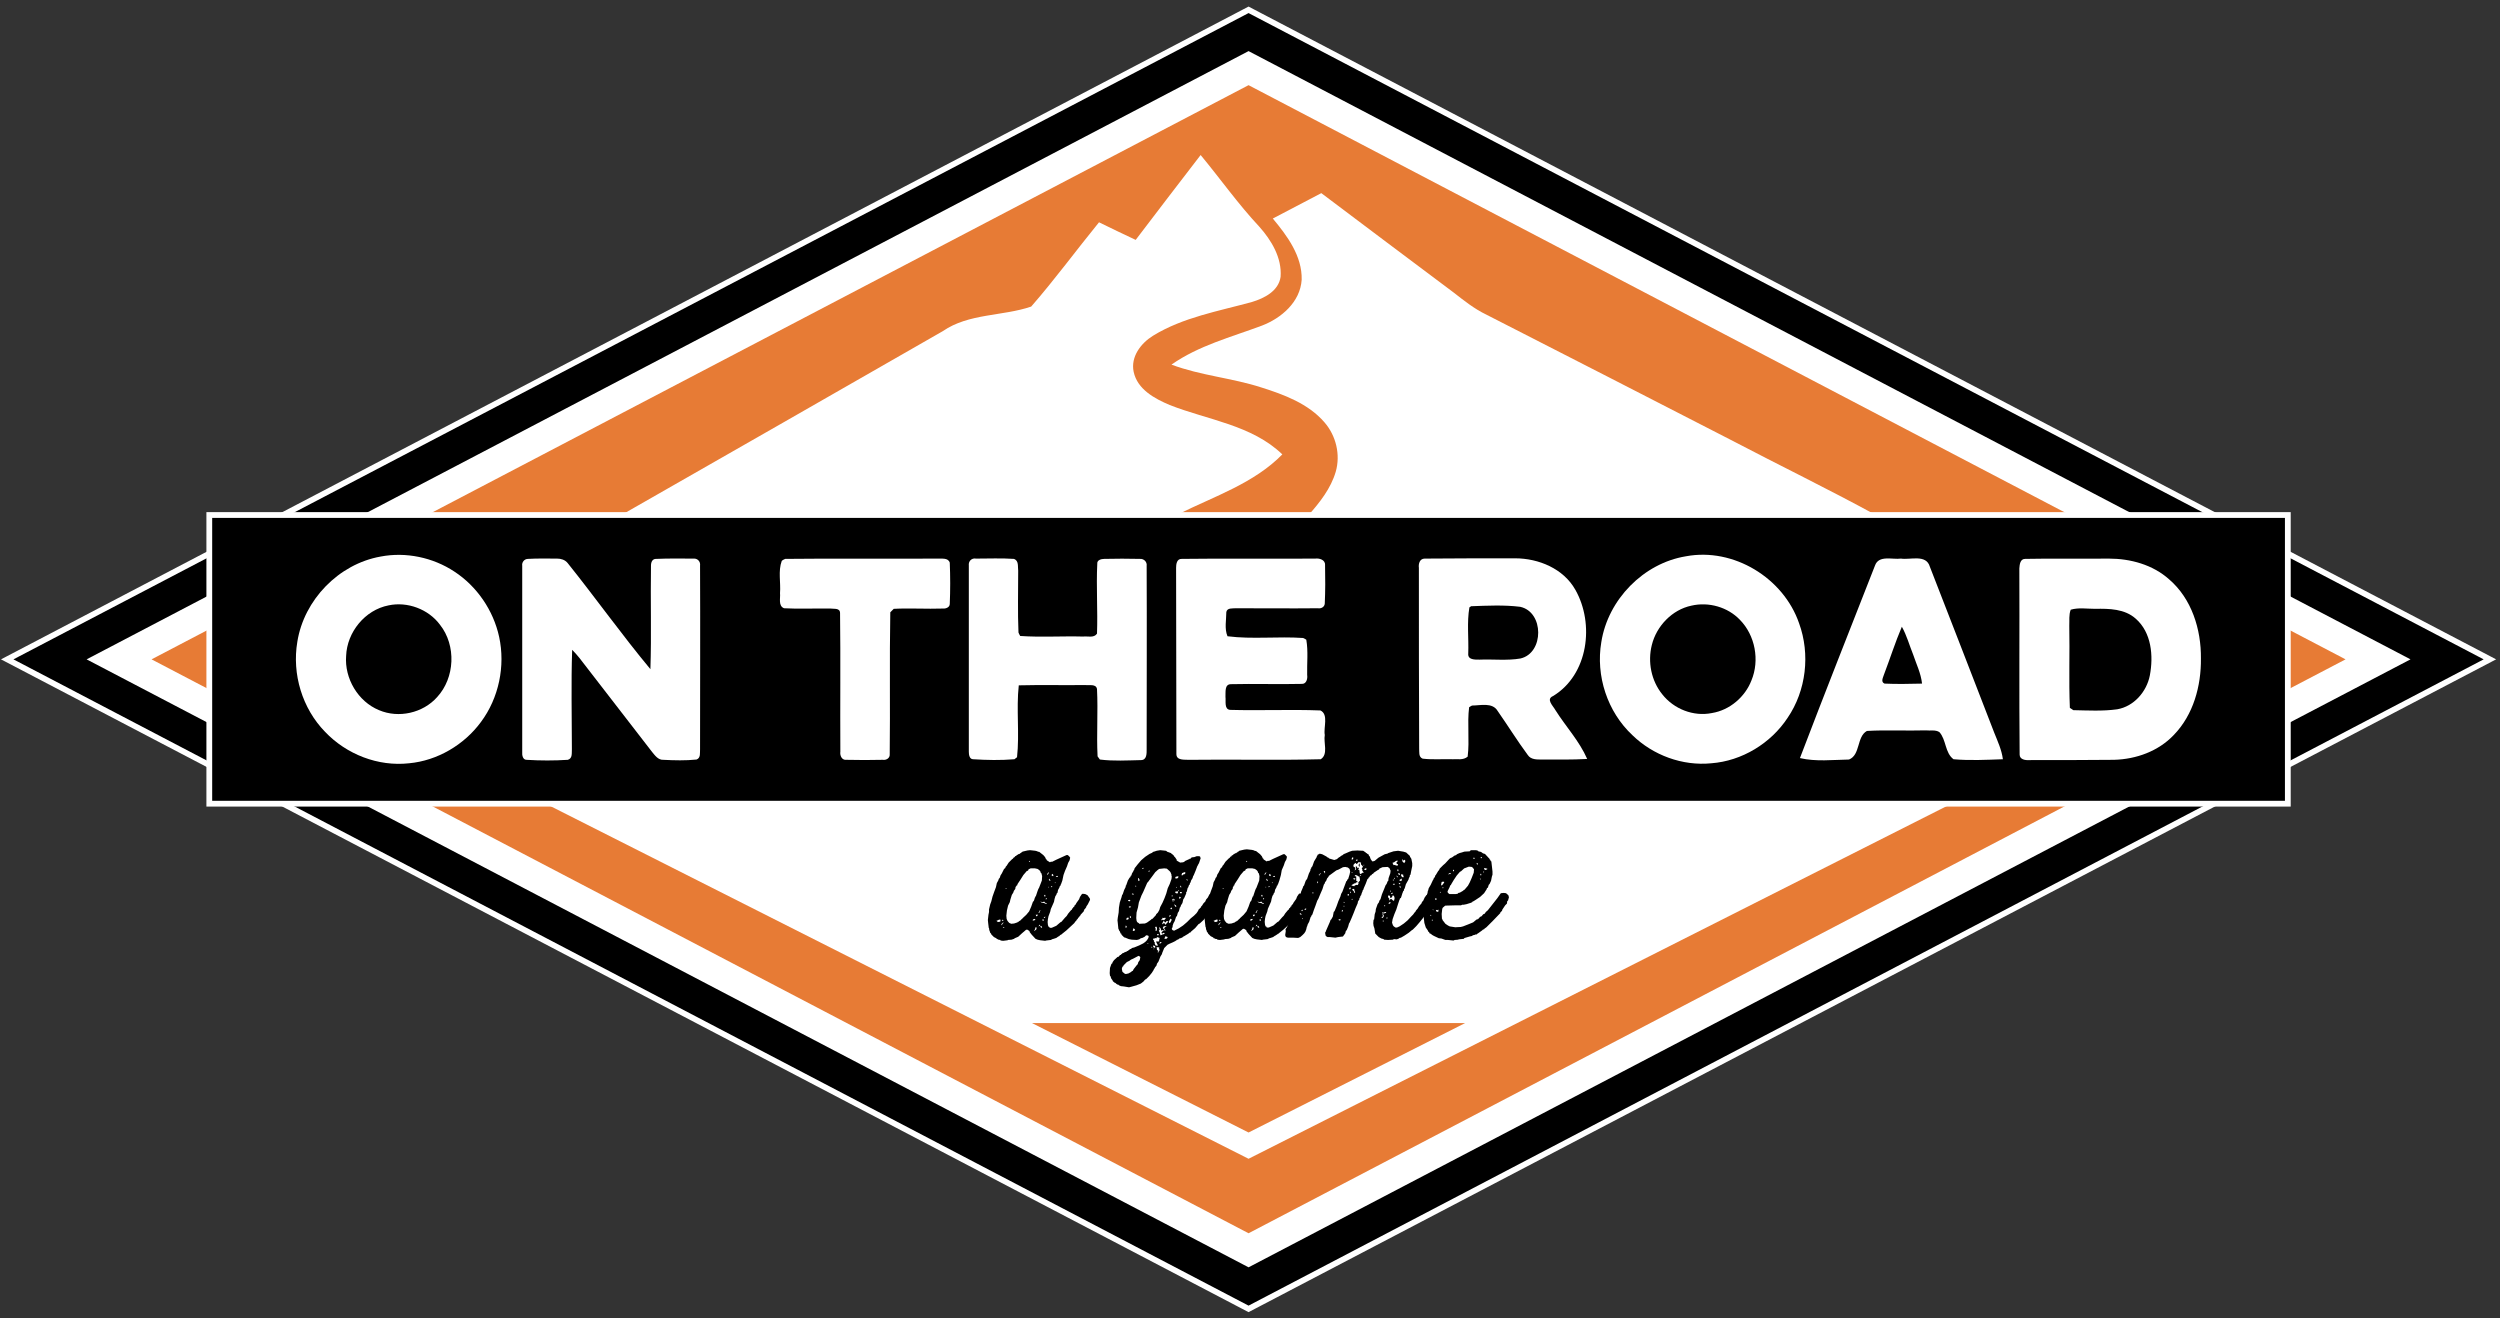 <?xml version="1.0" encoding="utf-8"?>
<!-- Generator: Adobe Illustrator 26.5.0, SVG Export Plug-In . SVG Version: 6.00 Build 0)  -->
<svg version="1.1" id="Layer_1" xmlns="http://www.w3.org/2000/svg" xmlns:xlink="http://www.w3.org/1999/xlink" x="0px" y="0px"
	 viewBox="0 0 866 456.6" style="enable-background:new 0 0 866 456.6;" xml:space="preserve">
<rect x="0" y="0" width="866" height="456.6" fill="#333333" stroke="none"/>
<style type="text/css">
	.st0{clip-path:url(#SVGID_00000054256429085114898000000003236081672553392820_);fill:#FFFFFF;}
	.st1{clip-path:url(#SVGID_00000072270641098788529890000016529704383712112530_);fill:#E77B35;}
	
		.st2{clip-path:url(#SVGID_00000162331584442452038440000017185780802023560607_);stroke:#FFFFFF;stroke-width:2;stroke-miterlimit:10;}
	.st3{clip-path:url(#SVGID_00000031204292052052209640000016564413398090864264_);fill:#FFFFFF;}
	.st4{clip-path:url(#SVGID_00000164477082035531038100000000604143870874791076_);fill:#E77B35;}
	.st5{clip-path:url(#SVGID_00000015341472571613424680000000920368503835971986_);fill:#FFFFFF;}
	.st6{clip-path:url(#SVGID_00000156583964154590561380000015436149839416705687_);fill:#E77B35;}
	.st7{clip-path:url(#SVGID_00000075869106809873861680000014476966181575223175_);}
	.st8{clip-path:url(#SVGID_00000179641449856108607650000018151613086182836652_);}
	.st9{clip-path:url(#SVGID_00000136409982571887404590000015872974115761546428_);}
	.st10{clip-path:url(#SVGID_00000117662341549930451730000016915783807811759517_);}
	.st11{clip-path:url(#SVGID_00000017495871869735087620000005886903503923062163_);}
	.st12{clip-path:url(#SVGID_00000092450927572274620360000005034694393247356331_);fill:#FFFFFF;}
	.st13{clip-path:url(#SVGID_00000085964743123777200550000000519892901486795179_);fill:#FFFFFF;}
	
		.st14{clip-path:url(#SVGID_00000010998926859945012670000008981878975722351761_);stroke:#FFFFFF;stroke-width:2;stroke-miterlimit:10;}
	.st15{clip-path:url(#SVGID_00000129195825863011102880000000127872224170586291_);fill:#FFFFFF;}
	.st16{clip-path:url(#SVGID_00000009559994905255975110000007288028716649865346_);fill:#FFFFFF;}
	.st17{clip-path:url(#SVGID_00000160907772445767208790000015375503898056813953_);fill:#FFFFFF;}
	.st18{clip-path:url(#SVGID_00000082333690082514088300000016136991417950145442_);fill:#FFFFFF;}
	.st19{clip-path:url(#SVGID_00000183247107699110711710000002782926696582863009_);fill:#FFFFFF;}
	.st20{clip-path:url(#SVGID_00000178907220579339827680000014477214534038267018_);fill:#FFFFFF;}
	.st21{clip-path:url(#SVGID_00000060738654281579332010000013838793659873840789_);fill:#FFFFFF;}
	.st22{clip-path:url(#SVGID_00000031910000450484359430000013424258471223703473_);fill:#FFFFFF;}
	.st23{clip-path:url(#SVGID_00000166637216184114662920000002565286948846806461_);fill:#FFFFFF;}
</style>
<g>
	<g>
		<defs>
			<rect id="SVGID_1_" x="-67.5" y="-66.5" width="1000" height="572"/>
		</defs>
		<clipPath id="SVGID_00000042715687015213323190000005103326118744837813_">
			<use xlink:href="#SVGID_1_"  style="overflow:visible;"/>
		</clipPath>
		<path style="clip-path:url(#SVGID_00000042715687015213323190000005103326118744837813_);fill:#FFFFFF;" d="M-137.5-51.4
			c18.5-0.3,37.1,0,55.6-0.1c1.6,0.1,3.9-0.4,4.6,1.5c0.2,5,0.2,10,0,15.1c0,1.3-1.5,1.8-2.5,1.6c-6,0.2-12-0.2-18,0.2
			c-0.3,0.3-1,0.9-1.3,1.2c-0.3,17.3,0.1,34.6-0.2,51.9c0.1,1.4-1.3,2.2-2.5,2c-4.4,0.1-8.9,0.2-13.3,0c-1.7,0.2-2.4-1.5-2.2-2.9
			c-0.1-16.9,0.1-33.8-0.1-50.7c0-2-2.2-1.5-3.5-1.6c-5.7-0.1-11.3,0.2-17-0.1c-2.2-0.8-1.3-3.8-1.5-5.5c0.4-3.9-0.7-8.1,0.6-11.9
			C-138.4-50.9-137.8-51.2-137.5-51.4"/>
	</g>
	<g>
		<defs>
			<rect id="SVGID_00000013150615582020522580000018066012091610805404_" x="-67.5" y="-66.5" width="1000" height="572"/>
		</defs>
		<clipPath id="SVGID_00000016783234996626889580000014406537065396234387_">
			<use xlink:href="#SVGID_00000013150615582020522580000018066012091610805404_"  style="overflow:visible;"/>
		</clipPath>
		<path style="clip-path:url(#SVGID_00000016783234996626889580000014406537065396234387_);fill:#E77B35;" d="M65.5,552.2
			c52.1,0.1,104.2,0.1,156.3,0c-26,12.3-52.1,24.3-78.2,36.5C117.6,576.5,91.4,564.6,65.5,552.2"/>
	</g>
	<g>
		<defs>
			<rect id="SVGID_00000144310366059979110550000007157435340585711535_" x="-67.5" y="-66.5" width="1000" height="572"/>
		</defs>
		<clipPath id="SVGID_00000160155084127768703330000013615523471008059049_">
			<use xlink:href="#SVGID_00000144310366059979110550000007157435340585711535_"  style="overflow:visible;"/>
		</clipPath>
		
			<polygon style="clip-path:url(#SVGID_00000160155084127768703330000013615523471008059049_);stroke:#FFFFFF;stroke-width:2;stroke-miterlimit:10;" points="
			862.5,228.4 432.5,453.4 2.5,228.4 432.5,3.4 		"/>
	</g>
	<g>
		<defs>
			<rect id="SVGID_00000176003321836803818780000013466643920569234082_" x="-67.5" y="-66.5" width="1000" height="572"/>
		</defs>
		<clipPath id="SVGID_00000067932933541510480000000012267251883749952686_">
			<use xlink:href="#SVGID_00000176003321836803818780000013466643920569234082_"  style="overflow:visible;"/>
		</clipPath>
		<polygon style="clip-path:url(#SVGID_00000067932933541510480000000012267251883749952686_);fill:#FFFFFF;" points="835,228.4 
			432.5,439 30,228.4 432.5,17.7 		"/>
	</g>
	<g>
		<defs>
			<rect id="SVGID_00000035508720544067092650000003246881757710502042_" x="-67.5" y="-66.5" width="1000" height="572"/>
		</defs>
		<clipPath id="SVGID_00000013155810936289323870000007518593900438417572_">
			<use xlink:href="#SVGID_00000035508720544067092650000003246881757710502042_"  style="overflow:visible;"/>
		</clipPath>
		<polygon style="clip-path:url(#SVGID_00000013155810936289323870000007518593900438417572_);fill:#E77B35;" points="812.5,228.4 
			432.5,427.2 52.5,228.4 432.5,29.5 		"/>
	</g>
	<g>
		<defs>
			<rect id="SVGID_00000004546504025228299120000013496694376615653006_" x="-67.5" y="-66.5" width="1000" height="572"/>
		</defs>
		<clipPath id="SVGID_00000017505839605830038290000018123373761055170210_">
			<use xlink:href="#SVGID_00000004546504025228299120000013496694376615653006_"  style="overflow:visible;"/>
		</clipPath>
		<polygon style="clip-path:url(#SVGID_00000017505839605830038290000018123373761055170210_);fill:#FFFFFF;" points="432.5,401.4 
			676,278.4 189,278.4 		"/>
	</g>
	<g>
		<defs>
			<rect id="SVGID_00000025408376784766661290000017583835378768590495_" x="-67.5" y="-66.5" width="1000" height="572"/>
		</defs>
		<clipPath id="SVGID_00000183214423902138559660000012255975808378695602_">
			<use xlink:href="#SVGID_00000025408376784766661290000017583835378768590495_"  style="overflow:visible;"/>
		</clipPath>
		<polygon style="clip-path:url(#SVGID_00000183214423902138559660000012255975808378695602_);fill:#E77B35;" points="432.5,392.3 
			507.5,354.4 357.5,354.4 		"/>
	</g>
	<g>
		<defs>
			<rect id="SVGID_00000009551634765242943660000000245710098774525587_" x="-67.5" y="-66.5" width="1000" height="572"/>
		</defs>
		<clipPath id="SVGID_00000156572535998856374910000013263471081560596648_">
			<use xlink:href="#SVGID_00000009551634765242943660000000245710098774525587_"  style="overflow:visible;"/>
		</clipPath>
		<path style="clip-path:url(#SVGID_00000156572535998856374910000013263471081560596648_);" d="M368.4,303.1L368,305l-0.5,1.4h-0.1
			v0.3h-0.1v0.2h-0.2v0.3H367v0.2l-0.5,0.9l-0.2,1l-0.2,0.1l-0.2,0.6l-0.3,0.4l-0.3,1l-0.2,1l-0.7,1.6l-0.4,0.9l-0.2,0.9l-0.6,1.6
			l-0.2,1l-0.1,1l0.1,1l0.2,0.6l0.3,0.1l0.1,0.3h0.7l1.6-0.7l1.4-1.2l0.4-0.2l1.2-1.4l0.6-0.6l0.5-0.8l1-1.2l0.3-0.2l0.1-0.4
			l0.3-0.1l0.1-0.4l0.3-0.1l0.1-0.4l0.5-0.5l0.1-0.3l1-1.4l0.3-0.8l0.6-0.9l0.3-0.2l0.9,0.1l0.8,0.4l0.8,1.1l0.1,0.5l-0.8,1.6
			l-0.5,0.7v0.2l-0.5,0.7l-0.2,0.1v0.3h-0.1l-0.1,0.4l-1.1,1.2l-0.1,0.3l-0.2,0.1l-0.2,0.4l-0.4,0.3v0.2l-0.5,0.5l-0.1,0.3l-0.2,0.1
			l-0.5,0.7l-1.4,1.3l-1.3,1.2l-1.5,1.2l-0.2,0.2l-0.3,0.1v0.1h-0.2v0.2H367l-0.1,0.2l-0.3,0.1l-0.7,0.5l-0.9,0.3l-0.4,0.1l-0.6,0.3
			l-1.7,0.2l-0.2,0.1l-1.8-0.2l-0.9-0.2l-0.7-0.3l-1.3-1.4l-0.7-0.9l-0.1-0.4l-0.8-0.5l-0.4,0.1l-1.4,1.2l-1.3,1.2l-1.2,0.5
			l-0.2,0.2l-0.9,0.3l-1.3,0.1v0.1l-1.6,0.2l-0.9-0.1l-0.1-0.2l-0.7-0.1v-0.1h-0.2v-0.1h-0.3v-0.2h-0.2v-0.1l-0.8-0.4l-0.9-0.9
			l-0.1-0.3l-0.3-0.3l-0.2-0.7l-0.1-0.1l-0.1-0.8l-0.1-0.1l-0.2-1.7l-0.1-1l0.2-1.8l0.2-1v-0.9l0.4-1.7l0.4-1.1l0.4-1.6l0.6-1.7
			l0.6-1.6l0.3-1.4l0.5-0.9l0.2-0.6l0.3-0.3l0.3-0.9l0.4-0.6l0.8-1.6l0.4-0.3l0.2-0.5l0.3-0.3l0.7-1.1l1.2-1.2l0.2-0.1l0.4-0.5
			l0.3-0.1l0.1-0.3l0.4-0.1l0.2-0.3l0.3-0.1l0.2-0.2l0.5-0.1l0.1-0.2l0.3-0.1l0.1-0.2h0.2l0.3-0.3l1.7-0.4l0.9-0.1l1.8,0.2l0.8,0.2
			v0.1l0.6,0.1l1.4,1.1l0.6,0.7l0.2,0.4l0.1,0.3l0.3,0.2v0.2l1.1,0.7l0.3-0.2h0.5l1.4-0.7l3.3-1.5l0.2-0.1h0.5l0.6,0.6l0.2,0.3
			l-0.2,0.9l-0.5,0.9l-0.4,1.2l-0.7,1.6L368.4,303.1L368.4,303.1z M345.2,318.9l0.1,0.2l0.3,0.2v0.1l0.7-0.1l0.3-0.2l-0.1-0.6
			l-0.5,0.1l-0.6,0.3H345.2z M346.9,320.5l0.2-0.1l0.1-0.3l0.3-0.3l0.1-0.2l-0.1-0.1l-0.5,0.5l-0.1,0.2L346.9,320.5L346.9,320.5z
			 M347,319l0.5-0.1l0.1-0.2l-0.4-0.1l-0.1,0.2L347,319L347,319z M347.4,321.3l0.5,0.1l-0.1-0.3l-0.4,0.1L347.4,321.3L347.4,321.3z
			 M348.3,307.9h0.3l0.1-0.2h-0.3L348.3,307.9z M357.2,300.8h-0.3v0.1h-0.2v0.1h-0.3l-0.3,0.6l-0.4,0.1l-1.2,1.4l-1,1.6l-1,1.5
			l-0.2,0.6H352v0.3l-0.2,0.1l-0.1,0.7l-0.5,0.7l-0.2,0.6l-0.5,0.8l-0.5,1.6l-0.2,0.9l-0.6,1.2l-0.4,1.7l-0.2,1.8l0.1,1.1l0.3,0.7
			l0.6,0.7l0.7,0.3l1-0.1l1.2-0.4l0.1-0.2h0.3l0.2-0.3h0.2l0.7-0.7l0.2-0.1v-0.1l1.3-1.2l1-1.2l0.7-1.6l0.6-1.7l0.3-0.3l0.3-0.8
			v-0.2l0.2-0.3v-0.2l0.2-0.1l0.6-1.8l0.3-0.8l0.2-0.3l0.7-1.8l0.3-0.8l0.1-1.6l-0.1-0.2l-0.1-0.6l-0.3-0.3l-0.1-0.4l-0.3-0.4
			l-0.7-0.5l-0.9-0.2h-0.6L357.2,300.8L357.2,300.8z M356.8,298.5v-0.2l-0.3-0.1l-0.1,0.2l0.2,0.1H356.8z M357.7,318.8l0.5,0.1
			l0.5-0.5l-0.2-0.1l-0.5,0.1l-0.3,0.3L357.7,318.8L357.7,318.8z M358.4,322.1l-0.2,0.1l0.1,0.2l0.4-0.2l0.3-0.3l0.1-0.6l-0.4-0.1
			l-0.2,0.8L358.4,322.1z M358.8,316.8l0.1,0.5l0.2,0.1l0.2-0.1l0.2-0.4l-0.2-0.1l-0.3,0.1L358.8,316.8z M359.7,316.1l0.2,0.1
			l0.2-0.1l0.3-0.8h-0.2l-0.1,0.1l0.1,0.1l-0.3,0.4L359.7,316.1L359.7,316.1z M359.7,320.9l0.5-0.2l0.1-0.2l-0.2-0.2l-0.3,0.5
			L359.7,320.9L359.7,320.9z M361,321.5l-0.1-0.5l-0.3-0.3h-0.1l-0.1,0.2l0.1,0.3l0.4,0.2L361,321.5L361,321.5z M360.5,312.4
			l0.5,0.4h0.7l0.3,0.2l0.6,0.1v-0.2l-0.6-0.2l-0.2-0.3l-0.2-0.1l-0.2,0.2l-0.2,0.1l-0.7-0.3l-0.1,0.1L360.5,312.4z M361.5,318.9
			l-0.1-0.6l-0.2,0.1l-0.1,0.4l0.2,0.2H361.5z M361.5,318l0.5-0.1l0.1-0.4l-0.4,0.2l-0.1,0.2L361.5,318L361.5,318z M362.1,310.5V310
			h-0.4l0.1,0.5l0.2,0.1L362.1,310.5L362.1,310.5z M362.2,311.5h0.3l0.1-0.4h-0.2l-0.2,0.3L362.2,311.5L362.2,311.5z M362.7,302.9
			l0.1,0.1l0.2-0.1l0.4-0.7h-0.2l-0.5,0.6L362.7,302.9L362.7,302.9z M363.2,307.5l0.1-0.2l-0.1-0.2l-0.1,0.3L363.2,307.5z
			 M363.5,304.8v0.3h0.4l-0.3-0.6l-0.2-0.1l-0.1,0.2L363.5,304.8L363.5,304.8z M364,307.2l0.1,0.1h0.2l0.2-0.2V307l-0.2-0.1
			l-0.2,0.3L364,307.2z M364.3,303v0.3l0.5,0.2l0.1-0.3l-0.2-0.4l-0.1-0.1l-0.1,0.1L364.3,303L364.3,303z M365.4,305.7v0.2h0.2v-0.3
			L365.4,305.7z M365.7,303.5l0.4,0.3l0.4-0.1l-0.2-0.3L365.7,303.5L365.7,303.5z"/>
	</g>
	<g>
		<defs>
			<rect id="SVGID_00000095327194779521383520000016627395120740941494_" x="-67.5" y="-66.5" width="1000" height="572"/>
		</defs>
		<clipPath id="SVGID_00000181069943235022119730000011297972746541842572_">
			<use xlink:href="#SVGID_00000095327194779521383520000016627395120740941494_"  style="overflow:visible;"/>
		</clipPath>
		<path style="clip-path:url(#SVGID_00000181069943235022119730000011297972746541842572_);" d="M415.7,296.7l0.2,0.6l-0.6,1.8
			l-0.2,0.2l-0.1,0.4l-0.2,0.2l-0.6,1.6l-0.7,1.7l-0.2,0.3l-0.2,0.7l-0.5,0.8l-0.2,0.7l-0.2,0.2l-0.1,0.6h-0.2l-0.3,0.9l-0.2,0.2
			l-0.3,1.3l-0.2,0.1v0.5l-0.7,1.6l-0.3,0.4l-0.3,1.3l-0.5,0.8l-0.2,0.6l-0.2,0.2l-0.3,1.2l-0.4,0.6l-0.3,1.1l-0.3,0.3l-0.5,1.5
			l-0.4,0.7l-0.3,0.9v0.4l-0.3,0.6l0.1,0.3l0.2,0.2l0.5,0.2l1.6-0.8l1.5-1l1.4-1.2l1.3-1.3l1.1-0.9l0.9-0.9l0.6-0.9v-0.2l0.9-0.9
			l0.1-0.3l0.3-0.3l0.5-0.8l0.6-0.6l0.3-0.7l0.6-0.7l0.4-0.8l0.3-0.4l0.9-0.2l0.4,0.1l0.7,0.6l0.5,0.6l0.2,0.9l-0.3,0.7l-0.5,0.8
			l-0.3,0.3l-0.7,1.2l-0.1,0.3h-0.2l-0.2,0.5l-0.3,0.2l-0.5,0.8l-0.6,0.6v0.2l-1.2,1.4l-1.3,1.2l-0.4,0.2l-1.2,1.4l-1.4,1.2
			l-0.1,0.1l-0.1,0.2l-0.4,0.1l-0.3,0.3l-1.5,0.9l-0.4,0.2l-0.3,0.3h-0.2v0.1h-0.3v0.1l-0.5,0.1l-0.3,0.3l-0.6,0.2l-0.1,0.2h-0.2
			v0.1l-1,0.5l-1.6,0.7v0.1h-0.2l-1.2,1.2l-0.7,1.7l-0.1,0.4l-0.5,0.8l-0.7,1.8l-0.5,0.7l-0.2,0.7l-0.5,0.6l-0.1,0.3l-0.3,0.3v0.2
			l-0.7,1.1l-0.9,1.1l-1.1,1.1l-0.3,0.1l-0.6,0.7l-0.9,0.7l-1.5,0.6l-1.8,0.5l-0.8,0.2l-1.8-0.3l-1-0.1l-0.7-0.3l-0.1-0.2h-0.2
			L387,341l-0.3-0.2l-0.3-0.3l-0.3-0.1l-0.6-0.5l-0.1-0.3l-0.5-0.7l-0.2-0.7l-0.2-0.2l-0.1-0.9l0.1-1.8l0.5-1.4l0.3-0.2l0.1-0.4
			l0.5-0.7l1.2-1.1l0.4-0.1l0.5-0.6h0.3l0.1-0.3h0.2l0.2-0.3l0.4-0.1l0.3-0.2l0.8-0.3l0.2-0.2h0.3l0.1-0.3h0.2l0.3-0.3l0.4-0.1
			l0.3-0.3l0.8-0.2l1.7-0.7l1.4-0.7l0.7-0.5l0.6-0.6l0.5-0.8l0.1-0.6l-0.2-0.2l-0.4-0.1L397,324l-0.5,0.5l-0.8,0.4l-0.5,0.1
			l-0.6,0.4l-0.8,0.2l-1.8-0.1l-1-0.2l-1.2-0.5l-0.4-0.1l-0.9-0.9l-0.1-0.4l-0.3-0.1V323H388v-0.2h-0.1v-0.3h-0.2v-0.2l-0.3-0.6
			l-0.2-2l-0.1-0.9l0.1-0.9l0.3-1.8l0.1-1.7l0.3-1.8l0.6-1.8l0.2-0.8l0.2-0.2l0.5-1.5l0.5-1l0.1-0.6h0.1l0.6-1.7l0.6-1l0.3-0.2v-0.3
			h0.1v-0.2h0.2l0.2-0.7l0.6-1v-0.2h0.2V301h0.1v-0.2l1.1-1.4l1.2-1.4l1.4-1.2l1.5-1l0.9-0.4l0.3-0.3l0.4-0.1l0.9-0.3l1.2-0.2
			l1.9,0.2l0.3,0.1l0.1,0.2l1.4,0.5l0.3,0.3l0.3,0.2l0.5,0.5l0.1,0.3l0.2,0.1l0.6,0.9v0.3l1.2,0.7l1-0.1l0.5-0.2l0.1-0.2l1.3-0.6
			l0.3-0.1v-0.1h0.3l0.5-0.5l0.9-0.1l0.8-0.3h0.9L415.7,296.7z M394.2,331.2l-1.7,0.9l-0.7,0.3l-0.7,0.5l-0.5,0.2v0.1h-0.2l-1.2,1.2
			l-0.1,0.3l-0.3,0.2l-0.2,0.7l0.2,1l0.3,0.3l0.2,0.1l0.3,0.3l0.4,0.1l0.9-0.2l0.9-0.5l0.3-0.3l0.3-0.1l0.3-0.6l1.1-1.4l0.3-0.3
			l0.2-0.7l0.5-0.7l0.2-1l-0.2-0.3l-0.5-0.2L394.2,331.2L394.2,331.2z M389.9,321.4l0.3-0.1l0.1-0.3l-0.1-0.2l-0.2-0.2l-0.1,0.2
			L389.9,321.4L389.9,321.4z M390.1,318.5l0.4,0.1l0.4-0.2l0.1-0.5h-0.6l-0.3,0.5L390.1,318.5L390.1,318.5z M390.8,311.8v0.3
			l0.5,0.1l0.2-0.1v-0.3l-0.2-0.1L390.8,311.8L390.8,311.8z M391.8,314.1l-0.2-0.1h-0.5l-0.1,0.2l0.3,0.2l0.5-0.2L391.8,314.1
			L391.8,314.1z M391.8,318l-0.1-0.5l-0.3-0.3v0.6l0.3,0.2L391.8,318L391.8,318z M392.1,309.6v0.2l0.7,0.1l-0.2-0.3l-0.2-0.1
			L392.1,309.6L392.1,309.6z M392.4,322.4l0.4,0.1l0.2-0.1l0.2-0.5H393l-0.2-0.3h-0.2l-0.2,0.7L392.4,322.4z M393.6,306.9l-0.3-0.1
			l-0.1,0.2l0.2,0.1l0.2-0.1L393.6,306.9L393.6,306.9z M400.9,301.5l-0.7,0.6l-1.1,1.5l-0.9,1.2l-0.5,0.7l-0.3,0.3l-0.7,1.6
			l-0.7,1.6l-0.6,1.2l-0.6,1.6l-0.3,0.8l-0.3,1.7l-0.5,1.8l-0.1,1.9l0.1,0.9l0.2,0.5l0.6,0.4l0.1,0.2l2-0.1l0.7-0.3l1.4-1l0.3-0.3
			h0.2l1.2-1.3l0.1-0.3l0.6-0.6l0.5-0.9l0.3-1l0.8-1.5l0.7-1.6l0.6-1.6l0.5-1.8l0.7-1.5l0.6-1.7l0.1-0.9l-0.1-0.2v-0.4l-0.3-0.8
			l-0.3-0.4l-1-0.9l-0.9-0.1l-1.8,0.2l-0.9,0.7L400.9,301.5z M394.4,305.2l0.3-0.1v-0.5l-0.3-0.4l-0.2-0.1l0.1,0.9L394.4,305.2
			L394.4,305.2z M395.6,301h0.3l0.3-0.3l-0.2-0.1l-0.2,0.1l-0.1,0.2L395.6,301L395.6,301z M397.8,326.8l-0.4-0.1l0.1,0.2h0.3V326.8z
			 M397.7,301.9h0.5l0.1-0.3h-0.3l-0.2,0.2L397.7,301.9L397.7,301.9z M398.8,328.2l0.4,0.1l-0.1-0.2l-0.2-0.2l-0.1,0.2L398.8,328.2z
			 M400.4,325l-0.5-0.1l0.1,0.2l-0.2,0.1l-0.4-0.1v0.3l0.4,0.5l-0.1,0.2l0.3,0.3v0.5l0.3,0.6l0.6,0.1l0.2-0.1l-0.6-1.2l0.2-0.3
			l0.4,0.2l0.5-0.2l-0.1-0.2l0.2-0.9l-0.9-0.3l-0.3,0.5L400.4,325L400.4,325z M400.2,328.2l-0.1-0.5l-0.7-0.2l0.1,0.5l0.3,0.3
			l0.3-0.1L400.2,328.2z M399.6,328.8h0.2v-0.2h-0.2V328.8z M400.1,321.1l0.3,0.8l-0.2,0.2l0.1,0.3h0.4l0.1-0.9l-0.2-0.5
			L400.1,321.1L400.1,321.1z M400.6,328.2l0.2,0.6l-0.1,0.2l0.5,0.3l-0.2,0.6h0.3l0.1-0.5l0.2-0.1l0.1-0.1l-0.2-0.7l0.1-0.3
			l-0.7-0.1L400.6,328.2z M400.8,323.7v0.2l0.2,0.1h0.3l0.1-0.5l-0.5,0.1L400.8,323.7z M401.7,321.8v0.3l-0.3,0.3l0.3,0.5l0.3,1.1
			l0.3-0.1l0.3-0.2l0.5-0.1l0.3-0.2v-0.2l-0.3-0.1l-0.3,0.2l-0.3,0.1l-0.2-0.4h0.1l0.1-0.2l0.5-0.4l0.1-0.2l-0.2-0.1l-0.6,0.3
			l-0.3-0.9l-0.4-0.3l-0.1,0.2L401.7,321.8z M401.8,326.9l0.2-0.1l0.1-0.2l0.2-0.1l0.1-0.2H402l-0.2,0.1l-0.1,0.3V326.9z
			 M402.2,318.8l0.6-0.2l0.4,0.2l0.5-0.5l0.1-0.3l-0.2-0.1L403,318l-0.4-0.1l0.1,0.2l-0.5,0.6L402.2,318.8z M402.6,320.2l0.2-0.3
			l0.6-0.1l0.2,0.4l0.2,0.1l0.5-0.7l0.2-0.1l0.2-0.2l-0.1-0.2H404l-0.2,0.4h-0.3l-0.3-0.5h-0.1l-0.6,1L402.6,320.2L402.6,320.2z
			 M403.1,321.8l0.2-0.1l0.2-0.5l0.2-0.1h0.3l0.1-0.1l-0.5-0.2l-0.5,0.1l-0.3,0.5l0.2,0.3L403.1,321.8z M403.7,322.5l-0.1-0.5
			l-0.3-0.2l-0.1,0.2l0.2,0.3l0.2,0.1H403.7z M403.3,325.1l0.2,0.1h0.5l0.3-0.2l0.2-0.4l-0.8-0.3l-0.3,0.7L403.3,325.1z M405,319.8
			l0.4-0.2l0.5-1l-0.4-0.4L405,319l-0.1,0.4l0.1,0.3L405,319.8z M405.3,317.6v-0.1l0.3-0.3v-0.1l-0.4-0.1l-0.1,0.2v0.3l0.1,0.2
			L405.3,317.6L405.3,317.6z M405.4,314.8l0.3,0.2l0.3-0.3v-0.2l-0.2-0.1l-0.2,0.1l-0.2,0.3L405.4,314.8L405.4,314.8z M405.8,310.4
			l0.2,0.1l0.3-0.1v-0.1l-0.2-0.1l-0.3,0.1L405.8,310.4z M406.1,311.7h0.1v0.5l0.1,0.1l0.2-0.1l-0.1-0.5l0.2-0.1l0.2,0.3h0.2v-0.2
			l-0.6-0.4l-0.4,0.3L406.1,311.7L406.1,311.7z M407,313.7l0.1,0.4h0.3l0.1-0.2l-0.2-0.3l-0.6-0.3v0.2L407,313.7z M407.9,308.8h-0.7
			l-0.1,0.5l0.6,0.2l0.3-0.1l0.1-0.7l0.4-0.3h-0.4l-0.1,0.4L407.9,308.8z M407.2,304.3h0.5l0.4-0.2l0.1-0.6l-0.9,0.2l-0.1,0.1
			l-0.1,0.3L407.2,304.3L407.2,304.3z M407.5,307.4l0.2,0.2v-0.3l-0.2-0.1V307.4z M408.5,311.2l0.2,0.1l0.3-0.3v-0.2l-0.4-0.2
			l-0.2,0.5L408.5,311.2z M408.7,309l0.1,0.3l0.2,0.2l0.3-0.1l0.1-0.2l-0.1-0.2L408.7,309L408.7,309z M409.2,307.4l-0.1-0.5
			l-0.3-0.1l0.1,0.5l0.2,0.1H409.2z M409.5,302.4l-0.2,0.6l0.1,0.3l0.2-0.1l0.3-0.3l0.5-0.1l0.2-0.3v-0.3l-0.2-0.1l-0.8,0.3
			L409.5,302.4z M411.4,305v-0.2l-0.3-0.3l-0.1,0.2l0.2,0.3H411.4z"/>
	</g>
	<g>
		<defs>
			<rect id="SVGID_00000132766237600894358840000007669971514813604500_" x="-67.5" y="-66.5" width="1000" height="572"/>
		</defs>
		<clipPath id="SVGID_00000087396803422470021830000012829261321804822184_">
			<use xlink:href="#SVGID_00000132766237600894358840000007669971514813604500_"  style="overflow:visible;"/>
		</clipPath>
		<path style="clip-path:url(#SVGID_00000087396803422470021830000012829261321804822184_);" d="M443.7,303.1l-0.5,1.8l-0.5,1.4
			h-0.1v0.3h-0.1v0.2h-0.2v0.3h-0.1v0.2l-0.5,0.9l-0.2,1l-0.2,0.1l-0.2,0.6l-0.3,0.4l-0.3,1l-0.2,1l-0.7,1.6l-0.4,0.9l-0.2,0.9
			l-0.6,1.6l-0.2,1l-0.1,1l0.1,1l0.2,0.6l0.3,0.1l0.1,0.3h0.7l1.6-0.7l1.4-1.2l0.4-0.2l1.2-1.4l0.6-0.6l0.5-0.8l1-1.2l0.3-0.2
			l0.1-0.4l0.3-0.1l0.1-0.4l0.3-0.1l0.1-0.4l0.5-0.5l0.1-0.3l1-1.4l0.3-0.8l0.6-0.9l0.3-0.2l0.9,0.1l0.8,0.4l0.8,1.1l0.1,0.5
			L452,313l-0.5,0.7v0.2l-0.5,0.7l-0.2,0.1v0.3h-0.1l-0.1,0.4l-1.1,1.2l-0.1,0.3l-0.2,0.1l-0.2,0.4l-0.4,0.3v0.2l-0.5,0.5l-0.1,0.3
			l-0.2,0.1l-0.5,0.7l-1.4,1.3l-1.3,1.2l-1.5,1.2l-0.2,0.2l-0.3,0.1v0.1h-0.2v0.2h-0.3l-0.1,0.2l-0.3,0.1l-0.7,0.5l-0.9,0.3
			l-0.4,0.1l-0.6,0.3l-1.7,0.2l-0.2,0.1l-1.8-0.2l-0.9-0.2l-0.7-0.3l-1.3-1.4l-0.7-0.9l-0.1-0.4l-0.8-0.5l-0.4,0.1l-1.4,1.2
			l-1.3,1.2l-1.2,0.5l-0.2,0.2l-0.9,0.3l-1.3,0.1v0.1l-1.6,0.2l-0.9-0.1l-0.1-0.2l-0.7-0.1v-0.1h-0.2v-0.1h-0.3v-0.2h-0.2v-0.1
			l-0.8-0.4l-0.9-0.9l-0.1-0.3l-0.3-0.3l-0.2-0.7l-0.1-0.1l-0.1-0.8l-0.1-0.1l-0.2-1.7l-0.1-1l0.2-1.8l0.2-1v-0.9l0.4-1.7l0.4-1.1
			l0.4-1.6l0.6-1.7l0.6-1.6l0.3-1.4l0.5-0.9l0.2-0.6l0.3-0.3l0.3-0.9l0.4-0.6l0.8-1.6l0.4-0.3l0.2-0.5l0.3-0.3l0.7-1.1l1.2-1.2
			l0.2-0.1l0.4-0.5l0.3-0.1l0.1-0.3l0.4-0.1l0.2-0.3l0.3-0.1l0.2-0.2l0.5-0.1l0.1-0.2l0.3-0.1l0.1-0.2h0.2l0.3-0.3l1.7-0.4l0.9-0.1
			l1.8,0.2l0.8,0.2v0.1l0.6,0.1l1.4,1.1l0.6,0.7l0.2,0.4l0.1,0.3l0.3,0.2v0.2l1.1,0.7l0.3-0.2h0.5l1.4-0.7l3.3-1.5l0.2-0.1h0.5
			l0.6,0.6l0.2,0.3l-0.2,0.9l-0.5,0.9l-0.4,1.2l-0.7,1.6L443.7,303.1L443.7,303.1z M420.4,318.9l0.1,0.2l0.3,0.2v0.1l0.7-0.1
			l0.3-0.2l-0.1-0.6l-0.5,0.1l-0.6,0.3H420.4z M422.1,320.5l0.2-0.1l0.1-0.3l0.3-0.3l0.1-0.2l-0.1-0.1l-0.5,0.5l-0.1,0.2
			L422.1,320.5L422.1,320.5z M422.2,319l0.5-0.1l0.1-0.2l-0.4-0.1l-0.1,0.2L422.2,319L422.2,319z M422.6,321.3l0.5,0.1l-0.1-0.3
			l-0.4,0.1L422.6,321.3L422.6,321.3z M423.5,307.9h0.3l0.1-0.2h-0.3L423.5,307.9z M432.4,300.8h-0.3v0.1h-0.2v0.1h-0.3l-0.3,0.6
			l-0.4,0.1l-1.2,1.4l-1,1.6l-1,1.5l-0.2,0.6h-0.2v0.3l-0.2,0.1l-0.1,0.7l-0.5,0.7l-0.2,0.6l-0.5,0.8l-0.5,1.6l-0.2,0.9l-0.6,1.2
			l-0.4,1.7l-0.2,1.8l0.1,1.1l0.3,0.7l0.6,0.7l0.7,0.3l1-0.1l1.2-0.4l0.1-0.2h0.3l0.2-0.3h0.2l0.7-0.7l0.2-0.1v-0.1l1.3-1.2l1-1.2
			l0.7-1.6l0.6-1.7l0.3-0.3l0.3-0.8v-0.2l0.2-0.3v-0.2l0.2-0.1l0.6-1.8l0.3-0.8l0.2-0.3l0.7-1.8l0.3-0.8l0.1-1.6l-0.1-0.2l-0.1-0.6
			l-0.3-0.3l-0.1-0.4l-0.3-0.4l-0.7-0.5l-0.9-0.2h-0.6L432.4,300.8L432.4,300.8z M432,298.5v-0.2l-0.3-0.1l-0.1,0.2l0.2,0.1H432z
			 M433,318.8l0.5,0.1l0.5-0.5l-0.2-0.1l-0.5,0.1l-0.3,0.3L433,318.8L433,318.8z M433.6,322.1l-0.2,0.1l0.1,0.2l0.4-0.2l0.3-0.3
			l0.1-0.6l-0.4-0.1l-0.2,0.8L433.6,322.1z M434,316.8l0.1,0.5l0.2,0.1l0.2-0.1l0.2-0.4l-0.2-0.1l-0.3,0.1L434,316.8z M434.9,316.1
			l0.2,0.1l0.2-0.1l0.3-0.8h-0.2l-0.1,0.1l0.1,0.1l-0.3,0.4L434.9,316.1L434.9,316.1z M434.9,320.9l0.5-0.2l0.1-0.2l-0.2-0.2
			l-0.3,0.5L434.9,320.9L434.9,320.9z M436.2,321.5l-0.1-0.5l-0.3-0.3h-0.1l-0.1,0.2l0.1,0.3l0.4,0.2L436.2,321.5L436.2,321.5z
			 M435.7,312.4l0.5,0.4h0.7l0.3,0.2l0.6,0.1v-0.2l-0.6-0.2l-0.2-0.3l-0.2-0.1l-0.2,0.2l-0.2,0.1l-0.7-0.3l-0.1,0.1L435.7,312.4z
			 M436.7,318.9l-0.1-0.6l-0.2,0.1l-0.1,0.4l0.2,0.2H436.7z M436.7,318l0.5-0.1l0.1-0.4l-0.4,0.2l-0.1,0.2L436.7,318L436.7,318z
			 M437.3,310.5V310h-0.4l0.1,0.5l0.2,0.1L437.3,310.5L437.3,310.5z M437.5,311.5h0.3l0.1-0.4h-0.2l-0.2,0.3L437.5,311.5
			L437.5,311.5z M438,302.9l0.1,0.1l0.2-0.1l0.4-0.7h-0.2l-0.5,0.6L438,302.9L438,302.9z M438.5,307.5l0.1-0.2l-0.1-0.2l-0.1,0.3
			L438.5,307.5z M438.8,304.8v0.3h0.4l-0.3-0.6l-0.2-0.1l-0.1,0.2L438.8,304.8L438.8,304.8z M439.3,307.2l0.1,0.1h0.2l0.2-0.2V307
			l-0.2-0.1l-0.2,0.3L439.3,307.2z M439.6,303v0.3l0.5,0.2l0.1-0.3l-0.2-0.4l-0.1-0.1l-0.1,0.1L439.6,303L439.6,303z M440.6,305.7
			v0.2h0.2v-0.3L440.6,305.7z M440.9,303.5l0.4,0.3l0.4-0.1l-0.2-0.3L440.9,303.5L440.9,303.5z"/>
	</g>
	<g>
		<defs>
			<rect id="SVGID_00000034788621154263332990000007109209104930536636_" x="-67.5" y="-66.5" width="1000" height="572"/>
		</defs>
		<clipPath id="SVGID_00000045613880000752805910000002448814141481270165_">
			<use xlink:href="#SVGID_00000034788621154263332990000007109209104930536636_"  style="overflow:visible;"/>
		</clipPath>
		<path style="clip-path:url(#SVGID_00000045613880000752805910000002448814141481270165_);" d="M489.2,322.1l-1.2,1l-1.5,1
			l-1.2,0.7l-0.5,0.1l-0.4,0.3l-0.6,0.2l-1-0.1l-0.2,0.2l-1.8,0.1l-1.4-0.1l-0.1-0.2l-0.8-0.2l-0.9-0.5l-1.2-1.2l-0.3-1.8l-0.3-0.9
			l-0.1-0.9l0.1-1.2l0.2-0.1l0.2-1.8l0.3-0.9l0.1-0.9l0.6-1.7l0.5-0.7l0.1-0.5l0.3-0.3v-0.2h0.1l0.5-1.7l0.7-1.7l0.6-1.5l0.2-0.2
			l0.1-0.3h0.1l0.2-0.7l0.3-0.3l0.1-0.9l0.6-1.7l0.1-0.9l-0.4-0.9l-0.6-0.4l-1.8,0.1l-1.1,0.5l-0.1,0.3l-0.3,0.1l-1.5,1l-0.2,0.3
			l-0.4,0.2l-0.3,0.4l-0.3,0.1l-0.2,0.2l-0.1,0.3l-0.3,0.2l-0.1,0.3l-0.3,0.2l-0.6,1.6l-0.7,1.6l-0.1,0.4l-0.3,0.4v0.2l-0.3,0.7
			l-0.2,0.7l-0.3,0.3v0.4l-0.3,0.3v0.4l-0.5,0.8l-0.1,0.6l-0.7,1.6l-0.7,1.8l-0.7,1.7l-0.7,1.6l-0.2,0.3l-0.3,1.1l-0.5,1.2l-0.3,0.3
			l-0.2,0.8l-0.8,1.1l-1.7,0.2l-0.9,0.2l-1.9-0.2h-0.8l-0.4-0.2l-0.3-0.3l-0.2-1.1l0.2-0.1l0.1-0.4l0.7-1.6l0.7-1.6l0.2-0.6l0.3-0.3
			l0.5-0.9l0.3-1.6l0.3-0.3l0.7-1.7l0.6-1.7l0.7-1.6l0.3-1l0.4-0.7l0.6-1.6l0.6-1.6l0.2-0.5l0.2-0.1l0.1-0.4l0.3-0.2l0.5-1.6l0.2-1
			l-0.2-0.9l-0.6-0.5l-0.9-0.2l-0.8,0.1l-1.5,0.8l-0.8,0.3l-1.5,1.1l-1.1,0.8l-0.1,0.3l-0.5,0.6l-0.3,0.8l-0.4,0.5l-0.1,0.4
			l-0.3,0.4l-0.5,1.6l-0.7,1.6l-0.7,1.7l-0.4,0.7l-0.6,1.7l-0.6,1.6l-0.5,1.5l-0.3,0.3v0.2l-0.3,0.4l-0.5,1.6l-0.5,0.9l-0.2,0.7
			l-0.1,0.1l-0.2,0.9l-0.3,0.8l-0.4,0.6l-0.7,0.7l-0.7,0.6l-0.7,0.3l-1.8-0.1h-1.8l-0.6-0.2l-0.2-0.3l-0.1-0.4l0.2-1.4l-0.1-0.6
			l0.5-0.7l0.7-1.7l0.8-1.7l0.5-1.6l0.7-1.8l0.2-0.2l0.1-0.4l0.8-1.6l0.6-1.6l0.4-1.2l0.1-0.5l0.6-1.4l0.2-0.6l0.2-0.1l0.6-1.7
			l0.5-0.7l0.6-1.8l0.5-1l0.1-0.6l0.2-0.2l0.1-0.4l0.3-0.3l0.6-1.7l0.9-1.5l0.1-0.4l0.2-0.2l0.1-0.3l0.4-0.1l0.2-0.2l0.9,0.2
			l1.5,0.8l0.3,0.3h0.3v0.1l0.4,0.3l1.7,0.5l0.9-0.3l0.7-0.6l0.4-0.2l0.3-0.3l0.6-0.3l0.3-0.3h0.2v-0.1l0.3-0.1l1.6-0.7l0.9-0.3
			l1.8-0.1l1.8,0.1h0.2l0.9,0.6l0.1,0.2h0.2l0.3,0.3l0.4,0.2l0.1,0.4l0.3,0.3l0.3,0.9l0.5,0.7l0.2,0.1l0.7-0.2l1.3-1.1l1.1-0.6
			l1.1-0.6l0.9-0.2l0.3-0.2l1.8-0.6l1.6-0.2l1.8,0.3l1,0.3l1.3,1.2v0.2l0.5,0.8l0.3,1.5v1l-0.4,1.9l-0.2,1.1l-0.2,0.1l-0.1,0.7
			l-0.2,0.2l-0.2,0.7l-0.9,1.6l-0.4,1.4l-0.1,0.2h-0.1l-0.1,0.6l-0.3,0.3v0.3h-0.1l-0.5,1.6v0.1h-0.1v0.3H485v0.2h-0.1v0.3h-0.1
			l-0.5,1.5l-0.6,1.9l-0.7,1.7l-0.6,1.7l-0.2,1.2l0.3,0.9l0.3,0.4l0.6,0.4h0.5l0.9-0.4l1.5-1l1.3-1.1l1.3-1.4l0.6-0.6l0.5-0.7
			l0.3-0.3l0.2-0.4l0.6-0.7l0.4-0.7l1-1.2v-0.3h0.1l0.1-0.2l0.3-0.3l0.5-1.1l0.5-0.7l0.7-0.6l0.5-0.2l0.8,0.2l0.7,0.6l0.2,0.3
			l0.1,0.6l0.1,0.2l-0.1,0.8l-0.6,1.2l-0.3,0.1l-0.1,0.3l-0.4,0.3l-0.6,1.1l-0.6,0.7l-0.1,0.4l-0.3,0.3l-1,1.4l-1.2,1.5l-1.2,1.4
			l-1.2,1.2l-0.1,0.1L489.2,322.1z M450.2,316.6l0.5,0.3l0.2-0.2l-0.5-0.4l-0.1,0.1L450.2,316.6z M451.1,315.6l0.2-0.3l-0.2-0.2
			l-0.3,0.3l0.1,0.2L451.1,315.6z M451.1,318.3l0.2,0.1v-0.3l-0.2-0.1V318.3z M451.8,315l0.4,0.2l0.3-0.3v-0.1l-0.2-0.1l-0.4,0.2
			L451.8,315z M454.6,309.4l0.3,0.1l0.1-0.3l-0.3-0.1l-0.1,0.2L454.6,309.4z M456.5,306l0.1-0.5l-0.2-0.2l-0.1,0.2v0.3L456.5,306z
			 M457.2,302.6v0.2l-0.3,0.1l-0.1,0.2l0.3,0.2v-0.3l0.4-0.3v-0.2L457.2,302.6L457.2,302.6z M458.5,301.8l0.5,0.8v-0.9L458.5,301.8
			L458.5,301.8z M463.7,318.5v0.2l0.5,0.2l0.2-0.4l-0.2-0.1L463.7,318.5L463.7,318.5z M464.8,315.8l0.3-0.1l0.1-0.2l-0.2-0.3h-0.1
			l-0.1,0.3L464.8,315.8L464.8,315.8z M465.8,312.5l-0.3-0.1l-0.1,0.2l0.2,0.1l0.2-0.1L465.8,312.5L465.8,312.5z M465.4,314h0.3
			v-0.2h-0.3V314z M466.8,309.9v0.2l0.1,0.1h0.3l0.1-0.1l-0.1-0.4h-0.3v0.1L466.8,309.9z M467.7,308.1l0.2-0.4v-0.2l-0.2-0.1
			l-0.3,0.2v0.4L467.7,308.1z M467.9,309.4v-0.5h-0.3l0.1,0.4l0.2,0.1L467.9,309.4L467.9,309.4z M468.3,297.8l0.4-0.2l0.1-0.5
			l-0.4-0.1l-0.2,0.6L468.3,297.8z M468.6,302.2l-0.4-0.1v0.2h0.4V302.2z M468.2,311.7h0.2l0.2-0.3h-0.3l-0.1,0.2L468.2,311.7
			L468.2,311.7z M470.5,303.6l-0.3-0.3l-0.6-0.2l-0.3,0.2v0.2l0.5,0.1v1.5l0.5,0.3l-0.1,0.2l-0.5,0.1l-0.2,0.3h-0.5l-0.1,0.2
			l-0.6,0.3l-0.1,0.4l0.3-0.1l0.6,0.2l0.2-0.3l0.7-0.2l0.3,0.1l0.3-0.5l-0.1-0.4l0.6-0.7l-0.1-0.9l-0.2-0.6l-0.5,0.2L470.5,303.6
			L470.5,303.6z M468.4,308l0.1,0.3l0.5,0.5v0.3l0.3,0.2l0.1-0.1v-0.2l-0.2-0.4l-0.1-0.6l-0.1-0.1L468.4,308L468.4,308z
			 M470.5,298.8l-0.3,0.3l-0.4,0.2l-0.2-0.4l-0.2,0.1l-0.5,0.5l-0.1,0.5l0.1,0.2l0.5,0.3l0.1,0.5l-0.3,0.5l0.4-0.2l0.2-0.3l-0.2-0.8
			l0.2-0.1l0.2,0.1l0.2,0.4l0.2,0.2v-0.1l0.2-0.2l0.2,0.3l-0.3,0.2l-0.1,0.2l0.4,0.1l0.1,0.2l0.1,1l0.3,0.3l0.7-0.5h0.4l-0.1-0.2
			l-0.4-0.5v-0.5l-0.2-0.3l0.1-0.2l0.2-0.1l0.1-0.4l-0.6-0.6l-0.1-0.5l0.1-0.2l-0.9-0.2L470.5,298.8L470.5,298.8z M468.8,304.3v0.2
			l0.4,0.2l0.3-0.2v-0.2l-0.5-0.1L468.8,304.3z M469.7,298.2h0.3l0.2-0.1l0.1-0.3l-0.4-0.1l-0.1,0.3L469.7,298.2L469.7,298.2z
			 M471,299.2v1h-0.2l-0.2-0.5l0.2-0.5l0.2-0.1H471z M471.5,303.4l-0.1-0.2l-0.2-0.1l-0.2,0.2l0.4,0.1L471.5,303.4L471.5,303.4z
			 M472.2,299.8l0.4-0.1v-0.1h-0.3L472.2,299.8z M472.6,301.3l0.6,0.1l0.1-0.2v-0.5l-0.5,0.2l-0.2,0.2L472.6,301.3z M479.4,316.2
			l-0.4-0.2l-0.2,0.1l0.2,0.5l-0.1,0.2l0.2,0.6l-0.4,0.2l-0.1,0.3l0.2,0.1l0.3-0.2l0.3-0.5l-0.4-0.9h0.5l0.6-0.2l0.1-0.2l-0.2-0.1
			l-0.5,0.1L479.4,316.2z M479,319.2h0.3v-0.3H479V319.2z M479.5,313.9h0.3v-0.3h-0.3V313.9z M480.3,318.2h0.2l0.2-0.3l-0.4-0.1
			L480.3,318.2L480.3,318.2z M482,310.9l-0.4,0.2l-0.1-0.7l-0.4-0.3l-0.3,0.3l0.1,0.5l0.5,0.6l-0.3,0.2l0.3,0.2l0.2-0.4l0.2-0.1
			l0.3,0.1l0.5,0.5h0.3l0.2-0.9l-0.2-0.7l-0.4-0.3l-0.2,0.3l-0.1,0.4L482,310.9L482,310.9z M481.2,313.1l0.4-0.2l0.1-0.3l-0.1-0.1
			l-0.4,0.1l-0.2,0.3l0.1,0.2L481.2,313.1z M481.6,308.9h0.2v-0.4h-0.2V308.9z M481.9,309.5l0.1,0.2h0.2l0.2-0.2v-0.3l-0.5,0.2
			L481.9,309.5z M482.4,298.8l0.1,0.5l0.3,0.4l0.2-0.1l1,0.3l0.3-0.3l-0.1-0.1v-0.2h-0.3l-0.2-0.4l0.1-0.2l0.4-0.4l-0.1-0.2
			l-0.5,0.1l-0.7,0.5l-0.3,0.1L482.4,298.8L482.4,298.8z M482.5,305h0.3v-0.3h-0.3V305z M482.5,306.4l0.5,0.1l0.2-0.3l-0.4-0.1
			l-0.3,0.2V306.4z M483,304.5h0.2v-0.4H483V304.5z M484.3,303.9l-0.1-0.2l-0.3-0.3l-0.2-0.1l0.2,0.4l0.3,0.2H484.3z M484.4,301.7
			v-0.5H484l0.1,0.5l0.2,0.1L484.4,301.7L484.4,301.7z M484.9,303.1v-0.5l-0.6-0.2l0.2,0.6l0.2,0.1L484.9,303.1L484.9,303.1z
			 M484.9,306.3l0.2-0.3l-0.6-0.2l0.1,0.3l0.2,0.2L484.9,306.3z M484.7,305l0.6,0.2l0.2-0.1l0.1-0.6l-0.2-0.2l-0.1,0.2l-0.4,0.2
			l-0.1,0.2L484.7,305L484.7,305z M485.2,307.5l-0.1-0.5l-0.2-0.2l-0.1,0.4l0.2,0.3L485.2,307.5L485.2,307.5z M485.3,302.9v0.3
			l0.2,0.3l0.1,0.3l0.5,0.1l0.2-0.2l-0.3-0.3l0.2-0.3l-0.4-0.2h-0.2L485.3,302.9z M486.4,299l0.4-0.6l-0.1-0.6l-0.7,0.3l-0.1-0.4
			h-0.2l0.1,0.7L486.4,299L486.4,299z"/>
	</g>
	<g>
		<defs>
			<rect id="SVGID_00000136385131140268905080000010120029382924678796_" x="-67.5" y="-66.5" width="1000" height="572"/>
		</defs>
		<clipPath id="SVGID_00000041278544982426733330000016562201152818415799_">
			<use xlink:href="#SVGID_00000136385131140268905080000010120029382924678796_"  style="overflow:visible;"/>
		</clipPath>
		<path style="clip-path:url(#SVGID_00000041278544982426733330000016562201152818415799_);" d="M509.4,294.6l0.1-0.1h1.8l0.7,0.2
			l0.1,0.2l0.9,0.2l0.7,0.5l0.7,0.2l1.2,1.3l0.3,0.3l0.2,0.4l0.2,0.1v0.3l0.3,0.2l0.2,1.7l0.2,1.8L517,303l-0.2,0.6l-0.3,1.5
			l-0.5,1.1l-0.3,0.3l-0.3,1l-0.3,0.1l-0.1,0.4l-0.9,1.4l-1.4,1.3l-1.5,1l-0.8,0.5l-0.3,0.1l-0.2,0.3h-0.3v0.1l-1.6,0.5l-1,0.2h-0.5
			l-0.4,0.2h-1.8l-3.6,0.1l-0.2,0.1l-0.7,0.6l-0.2,0.4l-0.2,1.8l0.1,1.7h0.1l0.1,0.4l1,1.3l0.9,0.6l0.6,0.3l1.9,0.3l1.9-0.1l0.8-0.2
			l1.8-0.7l1.7-0.7l1.2-1h0.3l0.1-0.2h0.2l0.6-0.7l0.5-0.2l0.6-0.7l0.5-0.2l0.4-0.6l0.7-0.6l1.1-1.4l1.1-1.4l1.1-1.4l0.7-1l0.5-0.7
			l1-0.1l0.8,0.1l0.8,0.7l0.2,0.7l-0.3,1.1l-0.3,0.3L522,313l-0.6,0.6l-1,1.5l-0.1,0.4l-0.6,0.6v0.2l-2.5,2.6l-2.3,2.3l-0.7,0.5
			l-0.1,0.2l-0.4,0.1l-0.3,0.3l-1.4,1l-0.2,0.1l-0.3,0.3H511v0.1l-0.9,0.2l-0.1,0.2l-0.9,0.2l-1.7,0.5l-0.2,0.1l-0.1,0.2l-1.8,0.2
			h-0.1v0.1l-1.3,0.1l-0.4,0.2l-1.9-0.2h-0.9l-1.4-0.5l-0.9-0.1l-1.7-0.8l-0.7-0.4l-0.3-0.3l-0.5-0.2l-0.2-0.5l-0.3-0.1l-0.1-0.4
			l-0.7-1l-0.5-1.6l-0.2-1.8l-0.1-1.8l0.2-1.8l0.2-0.9l0.1-0.9l0.4-1.6l0.5-1.6l0.1-0.7l0.1-0.1l0.2-0.8l0.7-1.2l0.7-1.5l0.3-0.5
			l0.1-0.4l0.3-0.2l0.2-0.7h0.1l0.9-1.5l0.3-0.3l0.2-0.5l1.2-1.2l0.7-0.6l1.2-1.3l0.5-0.5l0.7-0.3l0.8-0.6l0.6-0.2l0.3-0.3l0.9-0.4
			l1.7-0.5l1.8-0.1L509.4,294.6L509.4,294.6z M495.8,317l-0.3-0.1l-0.1,0.2l0.2,0.1l0.2-0.1L495.8,317L495.8,317z M496,318.9h0.3
			v-0.3H496V318.9z M496.1,312h0.3v-0.5h-0.3V312z M496.3,315.2l0.3,0.1l-0.1-0.2l-0.2-0.1L496.3,315.2z M497,311.3v0.2l0.4,0.2
			l0.3-0.2v-0.2l-0.6-0.1L497,311.3z M497.4,315.2l0.1,0.5l0.7,0.2l0.1-0.7l-0.1-0.1l-0.3,0.2l-0.3-0.1L497.4,315.2L497.4,315.2z
			 M498.8,309v0.2l0.1,0.1l0.2-0.3l-0.2-0.1v0.1L498.8,309z M499.5,306.7l0.7-0.9l0.1-0.3l-0.4-0.1l-0.5,0.1l-0.2,0.9l0.1,0.3
			L499.5,306.7z M499.6,307.6l0.3,0.1l0.1-0.3l-0.2-0.1l-0.1,0.2L499.6,307.6z M509.8,300.3l-1-0.1l-1.3,0.5l-0.3,0.1l-1.2,1.1h-0.2
			l-1.2,1.4l-1,1.5l-0.9,1.5l-0.1,0.3h-0.2v0.2h-0.1l-0.1,0.4l-0.7,1.4l-0.1,0.4l0.4,0.5l0.3,0.2h2.1l0.7-0.1l0.3-0.3l0.5-0.1
			l1.2-0.7l0.1-0.2l0.3-0.1l1.2-1.4l0.6-1.1l0.7-1.6l0.7-1.8l0.1-1.2l-0.6-0.7L509.8,300.3z M501.7,302.9l0.6-0.2l0.2,0.1v-0.4
			l-0.5,0.1l-0.3,0.3L501.7,302.9L501.7,302.9z M503.6,301.8l0.1-0.2l-0.1-0.3h-0.2l-0.1,0.2l0.1,0.3L503.6,301.8z M510.3,297.4
			l0.4,0.1l0.2-0.3l-0.5-0.1L510.3,297.4z M511.9,299.5v-0.3l-0.1-0.2l-0.3-0.1l0.1,0.5l0.2,0.1L511.9,299.5L511.9,299.5z
			 M513,304.7l-0.1-0.3l-0.3-0.1l0.1,0.2l0.2,0.2L513,304.7L513,304.7z M512.8,303.2h0.3v-0.5h-0.3V303.2z M512.9,297.2l0.2,0.1
			l0.2-0.1l0.1-0.2l-0.2-0.1l-0.3,0.1L512.9,297.2L512.9,297.2z M514.1,302l-0.3-0.1l-0.1,0.2l0.2,0.1l0.2-0.1L514.1,302L514.1,302z
			 M514.3,301.4l0.5-0.1l0.5-0.3l-0.5-0.2l-0.7-0.1v0.3l0.2,0.2L514.3,301.4z"/>
	</g>
	<g>
		<defs>
			<rect id="SVGID_00000038408873602620401930000000364379092421780391_" x="-67.5" y="-66.5" width="1000" height="572"/>
		</defs>
		<clipPath id="SVGID_00000163763274881386215210000014582838319129145268_">
			<use xlink:href="#SVGID_00000038408873602620401930000000364379092421780391_"  style="overflow:visible;"/>
		</clipPath>
		<path style="clip-path:url(#SVGID_00000163763274881386215210000014582838319129145268_);fill:#FFFFFF;" d="M393.4,83.1
			c7.4-9.8,15-19.6,22.5-29.4c6.8,8.2,13,17,20.3,24.8c4.2,4.7,7.9,10.8,7.4,17.4c-0.7,4.9-5.6,7.4-9.9,8.7
			c-11.6,3.2-23.9,5.3-34.3,11.7c-4.2,2.6-7.8,7.3-6.7,12.5c1.3,6.1,7.3,9.3,12.5,11.5c13.2,5.2,28.4,6.9,39,17.1
			c-9.8,10-23.5,14.5-35.8,20.6c-1.5,0.4-3.1,0.2-4.6,0.3c-62.8-0.1-125.5,0.1-188.2-0.1c37-21.1,74-42.3,111-63.5
			c9-6.2,20.6-5.1,30.6-8.5c8.2-9.4,15.6-19.5,23.5-29.2C385,79.1,389.1,81.1,393.4,83.1"/>
	</g>
	<g>
		<defs>
			<rect id="SVGID_00000009567488667919451730000004684835241992103856_" x="-67.5" y="-66.5" width="1000" height="572"/>
		</defs>
		<clipPath id="SVGID_00000024715406624426251920000009140041593881192889_">
			<use xlink:href="#SVGID_00000009567488667919451730000004684835241992103856_"  style="overflow:visible;"/>
		</clipPath>
		<path style="clip-path:url(#SVGID_00000024715406624426251920000009140041593881192889_);fill:#FFFFFF;" d="M440.9,75.7
			c5.6-2.9,11.2-5.9,16.8-8.8c15.2,11.5,30.5,22.9,45.8,34.4c3.6,2.8,7.2,5.7,11.4,7.7c28.2,14.4,56.5,28.9,84.7,43.4
			c16.6,8.7,33.5,16.9,50,25.9c-65.4,0.2-130.9,0-196.3,0.1c3.9-4.4,7.7-9.2,9.4-15c1.7-5.9,0.1-12.5-3.9-17.1
			c-5.6-6.5-14-9.6-21.9-12.1c-10.2-3.3-21-4.1-31.1-7.9c9.4-6.6,20.6-9.5,31.3-13.5c6.8-2.6,13.3-8.2,13.8-15.9
			C451.1,88.7,445.9,81.7,440.9,75.7"/>
	</g>
	<g>
		<defs>
			<rect id="SVGID_00000160175108744601056030000017250979214501867185_" x="-67.5" y="-66.5" width="1000" height="572"/>
		</defs>
		<clipPath id="SVGID_00000116920812482550755140000010366599195336772538_">
			<use xlink:href="#SVGID_00000160175108744601056030000017250979214501867185_"  style="overflow:visible;"/>
		</clipPath>
		
			<rect x="72.5" y="178.4" style="clip-path:url(#SVGID_00000116920812482550755140000010366599195336772538_);stroke:#FFFFFF;stroke-width:2;stroke-miterlimit:10;" width="720" height="100"/>
	</g>
	<g>
		<defs>
			<rect id="SVGID_00000143597543309854242740000006369968936749066389_" x="-67.5" y="-66.5" width="1000" height="572"/>
		</defs>
		<clipPath id="SVGID_00000104688623132658020740000011272839897271387783_">
			<use xlink:href="#SVGID_00000143597543309854242740000006369968936749066389_"  style="overflow:visible;"/>
		</clipPath>
		<path style="clip-path:url(#SVGID_00000104688623132658020740000011272839897271387783_);fill:#FFFFFF;" d="M131.8,192.8
			c8.8-1.7,18.2,0.3,25.6,5.2c7.8,5.1,13.5,13.4,15.5,22.6c2.2,10.1-0.1,21.2-6.3,29.5c-5.8,7.9-15.1,13.4-24.9,14.3
			c-10.7,1.2-21.7-3.1-29.1-10.9c-7.9-8.1-11.5-20-9.6-31.2C105.3,207.8,117.3,195.4,131.8,192.8 M134.6,209.7
			c-8.2,1.6-14.4,9.3-14.7,17.5c-0.6,7.8,4.1,15.8,11.4,18.8c6.8,2.9,15.2,1,20.1-4.5c6.2-6.7,6.7-17.9,1-25.1
			C148.4,211,141.1,208.3,134.6,209.7"/>
	</g>
	<g>
		<defs>
			<rect id="SVGID_00000169554022765621298560000013909652482877465776_" x="-67.5" y="-66.5" width="1000" height="572"/>
		</defs>
		<clipPath id="SVGID_00000025430507376434489910000006467958821048436147_">
			<use xlink:href="#SVGID_00000169554022765621298560000013909652482877465776_"  style="overflow:visible;"/>
		</clipPath>
		<path style="clip-path:url(#SVGID_00000025430507376434489910000006467958821048436147_);fill:#FFFFFF;" d="M584,192.7
			c16.5-3.1,33.8,7.5,39.2,23.2c3.9,10.7,2.5,23.3-4,32.8c-5.8,8.8-15.8,14.9-26.4,15.7c-10,1-20.2-2.8-27.3-9.7
			c-8.7-8.1-12.8-20.6-10.8-32.3C557,207.7,569.3,195.1,584,192.7 M585.9,209.8c-6.7,1.4-12.1,7.1-13.7,13.6
			c-1.5,5.9-0.2,12.4,3.6,17.1c4,5.1,10.8,7.8,17.2,6.5c6.2-1,11.5-5.6,13.7-11.3c2.9-7,1.3-15.6-4-21
			C598.5,210.3,591.9,208.4,585.9,209.8"/>
	</g>
	<g>
		<defs>
			<rect id="SVGID_00000106840025149674034500000010788466298706211235_" x="-67.5" y="-66.5" width="1000" height="572"/>
		</defs>
		<clipPath id="SVGID_00000168078213779000095920000002060983758009964431_">
			<use xlink:href="#SVGID_00000106840025149674034500000010788466298706211235_"  style="overflow:visible;"/>
		</clipPath>
		<path style="clip-path:url(#SVGID_00000168078213779000095920000002060983758009964431_);fill:#FFFFFF;" d="M182.9,193.6
			c3.4-0.2,6.7-0.1,10.1-0.1c1.3,0,2.7,0.4,3.6,1.5c9.7,12.1,18.8,24.9,28.7,36.8c0.4-12,0-23.9,0.2-35.9c0-1.2,0.5-2.4,1.9-2.3
			c4.3-0.2,8.6-0.1,12.9-0.1c1.3-0.1,2.4,1,2.2,2.4c0.1,21.2,0,42.4,0,63.6c-0.1,1.3,0.3,3-1.2,3.6c-3.8,0.4-7.7,0.3-11.5,0.1
			c-1.8,0.1-2.9-1.5-3.9-2.7c-8.4-10.9-16.8-21.7-25.2-32.6c-0.8-1-1.6-1.9-2.5-2.8c-0.4,11.4-0.1,22.9-0.1,34.4
			c-0.1,1.3,0.3,3.2-1.4,3.7c-4.7,0.3-9.5,0.3-14.3,0c-1.3,0-1.6-1.6-1.5-2.7c0-21.5,0-43,0-64.5
			C180.7,194.8,181.6,193.6,182.9,193.6"/>
	</g>
	<g>
		<defs>
			<rect id="SVGID_00000062900557575835207440000008674244677138306215_" x="-67.5" y="-66.5" width="1000" height="572"/>
		</defs>
		<clipPath id="SVGID_00000177468814334869975190000015971995927121250442_">
			<use xlink:href="#SVGID_00000062900557575835207440000008674244677138306215_"  style="overflow:visible;"/>
		</clipPath>
		<path style="clip-path:url(#SVGID_00000177468814334869975190000015971995927121250442_);fill:#FFFFFF;" d="M272,193.6
			c17.6-0.2,35.2,0,52.7-0.1c1.5,0.1,3.7-0.4,4.3,1.4c0.2,4.8,0.2,9.5,0,14.3c0,1.2-1.4,1.7-2.4,1.6c-5.7,0.2-11.4-0.2-17,0.1
			c-0.3,0.3-0.9,0.9-1.2,1.2c-0.3,16.4,0,32.8-0.2,49.2c0.1,1.3-1.2,2.1-2.4,1.9c-4.2,0.1-8.4,0.1-12.6,0c-1.6,0.2-2.3-1.5-2.1-2.8
			c-0.1-16,0.1-32-0.1-48c0-1.9-2.1-1.4-3.3-1.6c-5.4-0.1-10.7,0.2-16.1-0.1c-2.1-0.8-1.2-3.6-1.4-5.2c0.3-3.7-0.7-7.7,0.6-11.2
			C271.1,194,271.7,193.7,272,193.6"/>
	</g>
	<g>
		<defs>
			<rect id="SVGID_00000024722418223566115330000007647298469612462256_" x="-67.5" y="-66.5" width="1000" height="572"/>
		</defs>
		<clipPath id="SVGID_00000049911589316214404310000018081809676470216092_">
			<use xlink:href="#SVGID_00000024722418223566115330000007647298469612462256_"  style="overflow:visible;"/>
		</clipPath>
		<path style="clip-path:url(#SVGID_00000049911589316214404310000018081809676470216092_);fill:#FFFFFF;" d="M380.1,195.2
			c-0.1-1.2,1.4-1.6,2.4-1.6c4.1-0.1,8.2-0.1,12.4,0c1.3-0.1,2.5,1,2.3,2.4c0.1,21.2,0,42.3,0,63.5c0,1.5,0.1,3.8-2,3.8
			c-4.7,0.1-9.5,0.4-14.2-0.2c-0.2-0.3-0.6-0.8-0.8-1.1c-0.4-7.7,0.2-15.5-0.2-23.3c-0.3-1.9-2.7-1.2-4-1.4
			c-7.7,0.1-15.4-0.1-23.1,0.1c-0.9,8.3,0.3,16.7-0.6,24.9c-0.2,0.2-0.7,0.5-0.9,0.7c-4.8,0.4-9.6,0.3-14.3,0
			c-1.3,0-1.5-1.6-1.5-2.6c0-21.5,0-43,0-64.5c-0.2-1.5,1-2.7,2.5-2.4c4.4,0,8.7-0.2,13.1,0.1c1.8,0.6,1.3,2.7,1.5,4.1
			c0,7.1-0.2,14.3,0.1,21.4c0.1,0.3,0.4,0.9,0.6,1.2c7.2,0.5,14.5,0,21.8,0.2c1.6-0.2,3.7,0.6,4.8-1
			C380.3,211.5,379.7,203.3,380.1,195.2"/>
	</g>
	<g>
		<defs>
			<rect id="SVGID_00000006671049645672351430000017399200903045350583_" x="-67.5" y="-66.5" width="1000" height="572"/>
		</defs>
		<clipPath id="SVGID_00000182493604140227555100000007881847568044317347_">
			<use xlink:href="#SVGID_00000006671049645672351430000017399200903045350583_"  style="overflow:visible;"/>
		</clipPath>
		<path style="clip-path:url(#SVGID_00000182493604140227555100000007881847568044317347_);fill:#FFFFFF;" d="M409.4,193.6
			c15.4-0.2,30.8,0,46.2-0.1c1.4-0.2,3.5,0.4,3.4,2.2c0.1,4.5,0.1,9-0.1,13.4c-0.1,1.2-1.3,1.8-2.4,1.6c-9.5,0.1-19,0-28.4,0
			c-1.2,0.1-3-0.2-3.3,1.3c0,2.7-0.7,5.8,0.4,8.4c8.6,1.1,17.5,0,26.2,0.6c0.3,0.1,0.8,0.4,1.1,0.6c0.7,4,0.2,8.2,0.3,12.2
			c0.2,1.2-0.2,3.2-1.9,3.1c-8.2,0.2-16.3-0.1-24.5,0.1c-2.3,0-1.8,2.8-1.9,4.4c0.2,1.5-0.5,4.3,1.6,4.5c10.4,0.3,20.9-0.2,31.3,0.2
			c2.9,1.4,1,5.9,1.5,8.5c-0.5,2.6,1.3,6.7-1.4,8.4c-15.2,0.4-30.4,0-45.6,0.2c-1.6-0.1-4.4,0.3-4.4-2c-0.1-21.5,0-43-0.1-64.5
			C407.4,195.5,407.6,193.5,409.4,193.6"/>
	</g>
	<g>
		<defs>
			<rect id="SVGID_00000104691735066962646980000002194642573747463588_" x="-67.5" y="-66.5" width="1000" height="572"/>
		</defs>
		<clipPath id="SVGID_00000016035027148137624750000007975550668068723875_">
			<use xlink:href="#SVGID_00000104691735066962646980000002194642573747463588_"  style="overflow:visible;"/>
		</clipPath>
		<path style="clip-path:url(#SVGID_00000016035027148137624750000007975550668068723875_);fill:#FFFFFF;" d="M491.5,196.7
			c-0.2-1.4,0.3-3.2,2-3.2c10.4-0.1,20.9-0.1,31.3-0.1c8.2,0,16.8,3.6,20.9,10.9c6.7,11.8,4.5,29.4-7.7,36.8c-2.6,1.1,0,3.4,0.8,4.9
			c3.6,5.7,8.3,10.7,11,16.9c-5.2,0.3-10.4,0.2-15.6,0.2c-1.8,0-3.9,0.1-5-1.6c-3.7-5-6.9-10.2-10.4-15.2c-1.8-3.1-6-1.9-8.9-1.9
			c-0.3,0.1-0.8,0.5-1,0.6c-0.7,5.7,0.2,11.4-0.5,17.1c-1.5,1.3-3.6,0.8-5.3,0.9c-3.4-0.1-6.9,0.2-10.3-0.2
			c-1.5-0.6-1.1-2.4-1.2-3.6C491.5,238.5,491.5,217.6,491.5,196.7 M509,210.4c-0.9,5.2-0.2,10.7-0.4,16c-0.2,2.2,2.3,2.1,3.9,2.1
			c4.7-0.2,9.6,0.4,14.2-0.4c8.2-1.9,8.2-16.1-0.1-17.9c-5.6-0.7-11.4-0.4-17-0.2L509,210.4z"/>
	</g>
	<g>
		<defs>
			<rect id="SVGID_00000008836351834826081210000006976020094541524917_" x="-67.5" y="-66.5" width="1000" height="572"/>
		</defs>
		<clipPath id="SVGID_00000013883279519443443360000011641256724056711606_">
			<use xlink:href="#SVGID_00000008836351834826081210000006976020094541524917_"  style="overflow:visible;"/>
		</clipPath>
		<path style="clip-path:url(#SVGID_00000013883279519443443360000011641256724056711606_);fill:#FFFFFF;" d="M649.5,195.9
			c1.3-3.7,6-2,9-2.4c3.3,0.5,8.7-1.6,10,2.8c7.5,19.2,14.9,38.4,22.3,57.5c1.2,3,2.6,6,3,9.2c-5.7,0.2-11.5,0.5-17.1,0
			c-3-2.2-2.5-6.8-4.9-9.4c-1.4-0.9-3.2-0.4-4.7-0.6c-6.8,0.2-13.6-0.2-20.4,0.2c-3.6,2-2.2,8.3-6.2,9.9c-5.6,0.1-11.5,0.8-17-0.5
			C632,240.3,640.8,218.1,649.5,195.9 M658.8,217.1c-2.3,5.4-4.1,11.1-6.2,16.6c-0.3,1-1.2,2.5,0.2,3.1c4.3,0.2,8.6,0.1,13,0
			c-0.4-3.6-2-6.8-3.1-10.1C661.4,223.5,660.5,220.1,658.8,217.1"/>
	</g>
	<g>
		<defs>
			<rect id="SVGID_00000070112913174085348560000015545976228216530087_" x="-67.5" y="-66.5" width="1000" height="572"/>
		</defs>
		<clipPath id="SVGID_00000078033203409129174360000014689043595316556727_">
			<use xlink:href="#SVGID_00000070112913174085348560000015545976228216530087_"  style="overflow:visible;"/>
		</clipPath>
		<path style="clip-path:url(#SVGID_00000078033203409129174360000014689043595316556727_);fill:#FFFFFF;" d="M701.5,193.6
			c9.7-0.2,19.4,0,29-0.1c7.5,0,15.2,2.1,20.9,7.2c7.8,6.7,11.1,17.3,11,27.4c0.1,9.5-2.6,19.5-9.4,26.5c-5.3,5.6-13,8.4-20.7,8.6
			c-9.8,0.1-19.6,0.1-29.4,0.1c-1.3,0.1-3.3-0.2-3.3-1.9c-0.2-21.5,0-43-0.1-64.5C699.6,195.5,699.8,193.6,701.5,193.6 M717.3,211.2
			c-0.7,1.8-0.4,3.7-0.5,5.6c0.2,9.5-0.2,18.9,0.2,28.4c0.3,0.2,0.9,0.6,1.2,0.8c5,0.1,10.2,0.4,15.2-0.3c5.8-1,10.2-6.1,11.3-11.7
			c1.3-6.8,0.6-14.9-4.9-19.7c-3.8-3.4-9.2-3.5-14-3.4C722.9,210.9,720,210.4,717.3,211.2"/>
	</g>
</g>
</svg>
